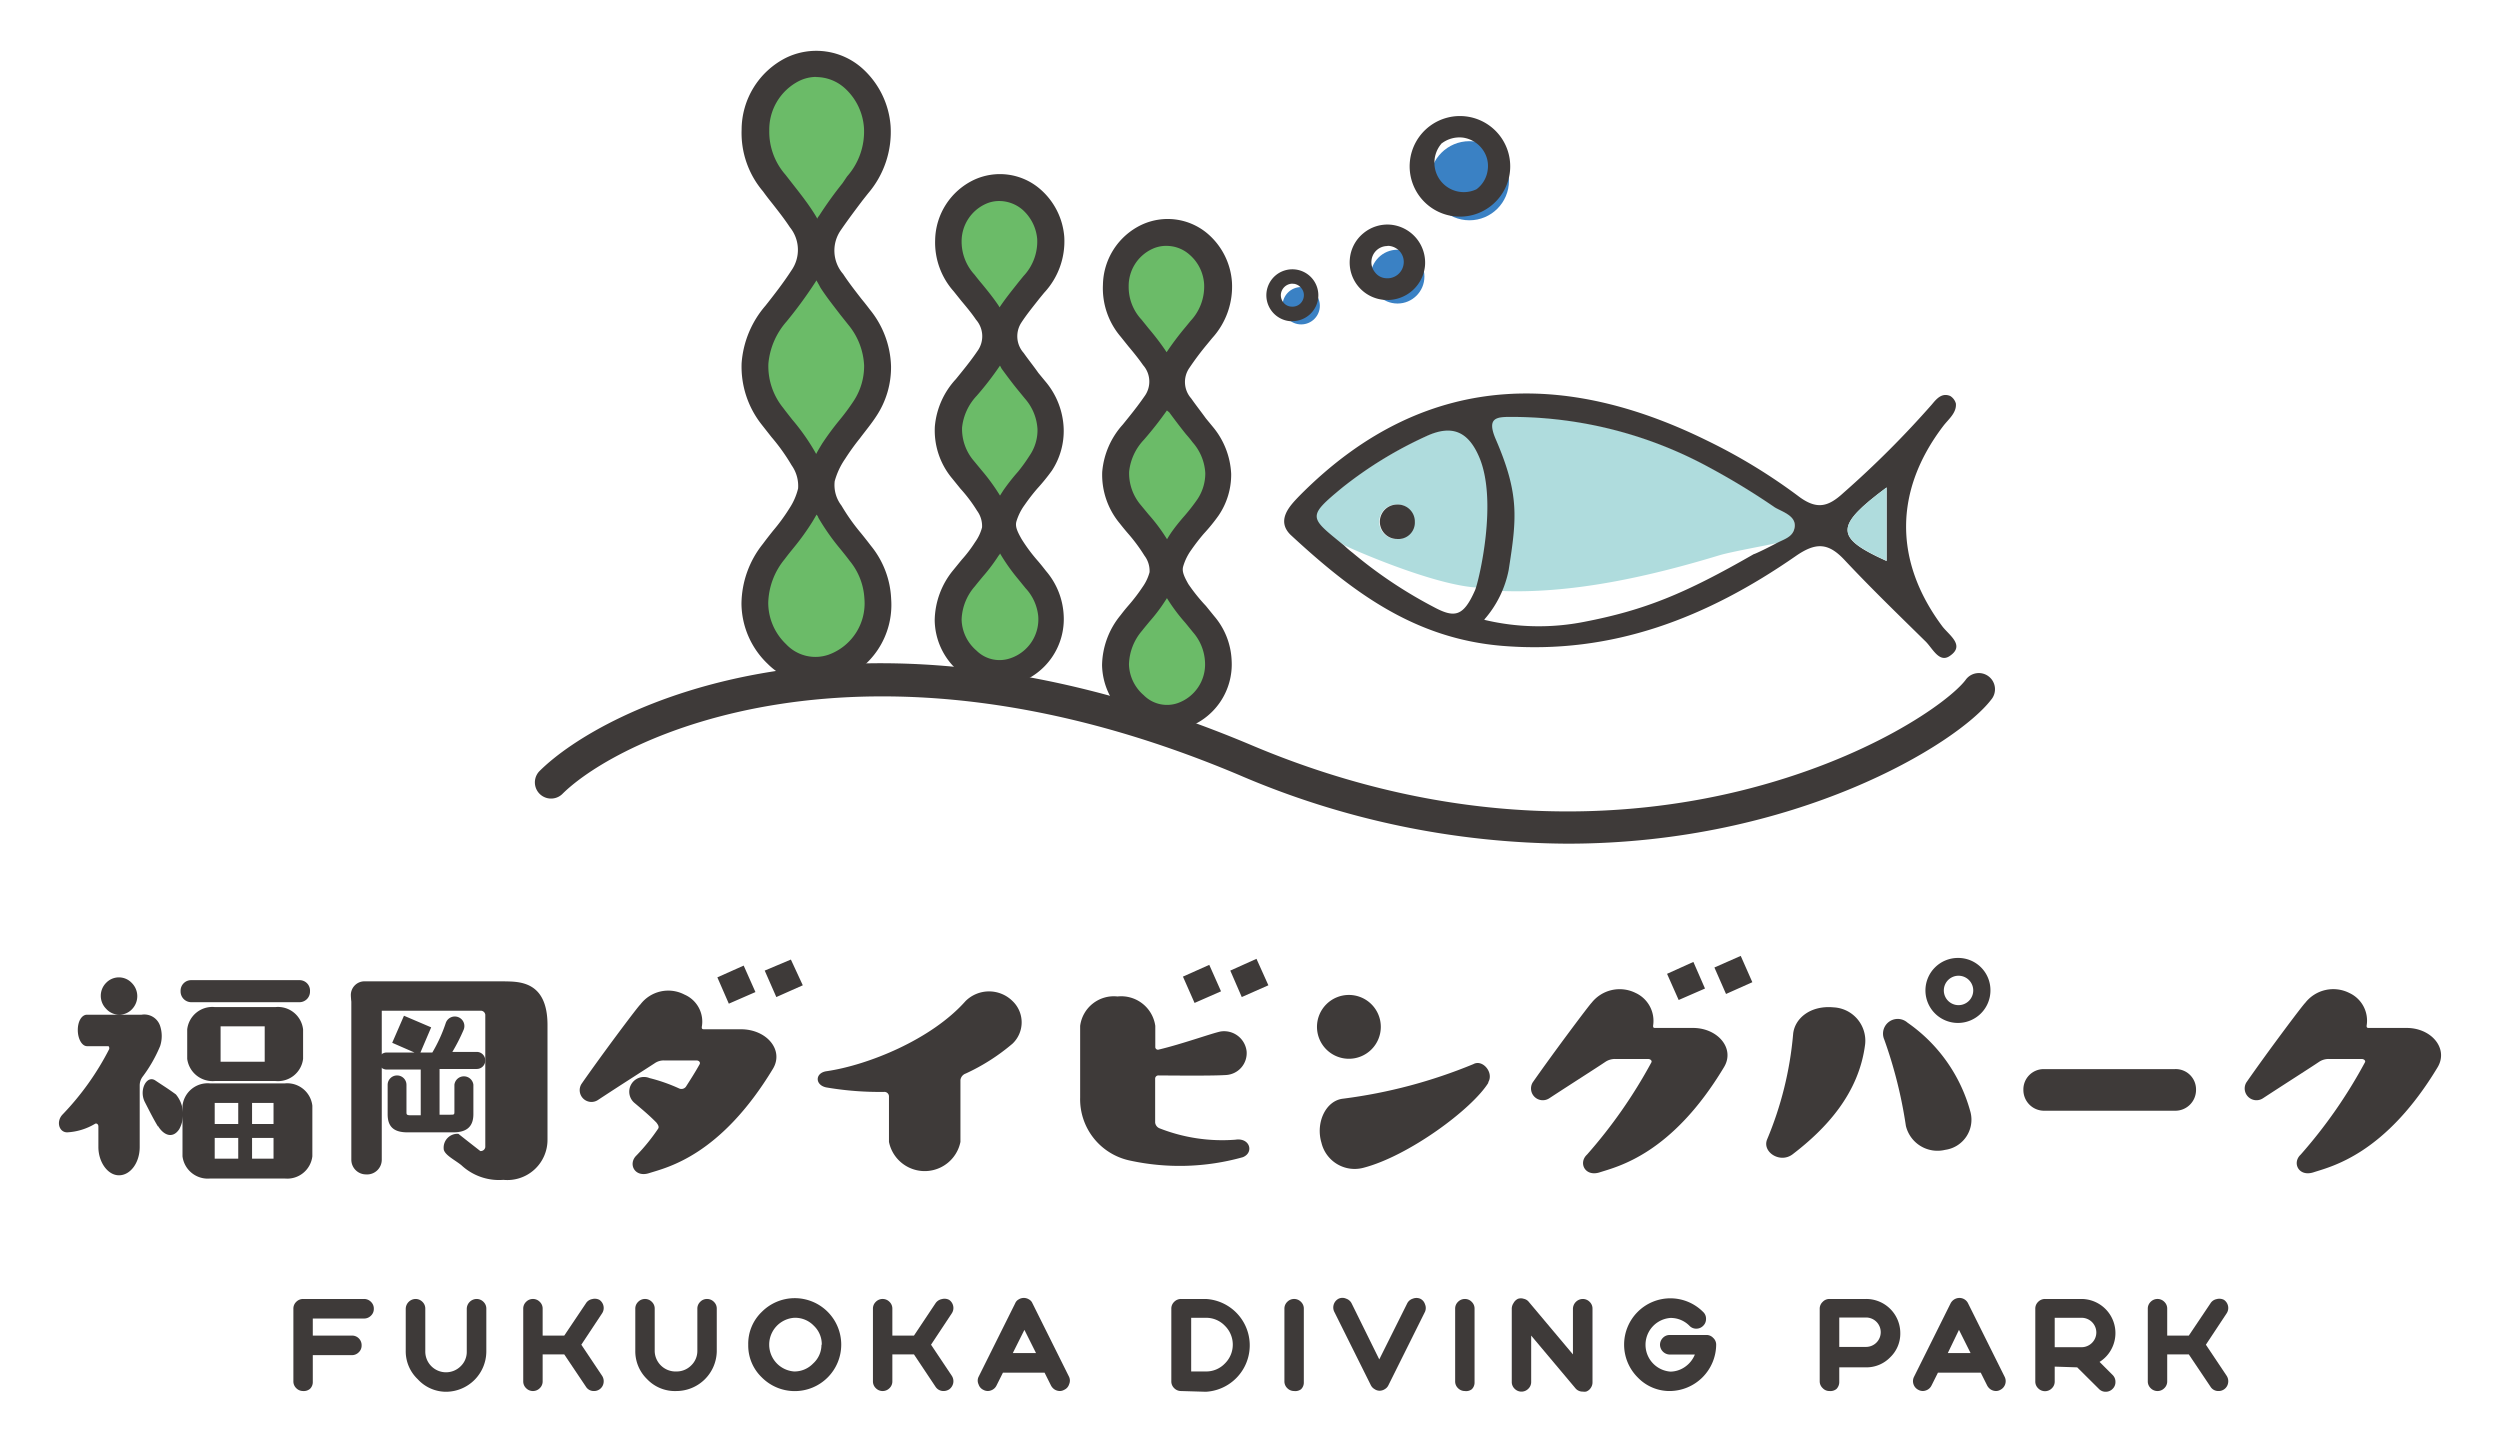 <svg xmlns="http://www.w3.org/2000/svg" viewBox="0 0 170 98" width="170px" height="98px" preserveAspectRatio="xMinYMid"><defs><style>.a{fill:#3e3a39;}.b{fill:#6bbb68;}.c{fill:#afdcdd;}.d{fill:#3a81c4;}</style></defs><path class="a" d="M20.61,94.59a.65.65,0,0,1-.47-.2.63.63,0,0,1-.19-.47V89a.63.63,0,0,1,.19-.47.65.65,0,0,1,.47-.2h4.15a.65.65,0,0,1,.47.2.63.63,0,0,1,.19.47.62.62,0,0,1-.19.46.65.65,0,0,1-.47.2H21.27v1.16h2.66a.64.64,0,0,1,.47.19.65.65,0,0,1,.19.48.62.62,0,0,1-.19.46.65.65,0,0,1-.47.2H21.27v1.82a.63.63,0,0,1-.19.47A.65.65,0,0,1,20.61,94.59Z"/><path class="a" d="M28.4,93.78a2.61,2.61,0,0,1-.81-1.93V89a.68.68,0,0,1,.67-.67.65.65,0,0,1,.47.2.63.63,0,0,1,.19.47v2.9a1.41,1.41,0,0,0,2.41,1,1.35,1.35,0,0,0,.41-1V89a.68.68,0,0,1,.67-.67.65.65,0,0,1,.47.2.63.63,0,0,1,.19.47v2.9a2.75,2.75,0,0,1-2.74,2.74A2.61,2.61,0,0,1,28.4,93.78Z"/><path class="a" d="M40.76,88.39a.67.67,0,0,1,.28.43.66.66,0,0,1-.1.49l-1.41,2.13,1.41,2.11a.68.68,0,0,1,.1.5.65.65,0,0,1-.65.54.62.62,0,0,1-.55-.3L38.37,92.1H36.9v1.82a.63.63,0,0,1-.19.47.65.65,0,0,1-.94,0,.63.63,0,0,1-.19-.47V89a.63.63,0,0,1,.19-.47.65.65,0,0,1,.94,0,.63.63,0,0,1,.19.47v1.82h1.47l1.47-2.19a.63.63,0,0,1,.42-.29A.68.68,0,0,1,40.76,88.39Z"/><path class="a" d="M44,93.78a2.64,2.64,0,0,1-.8-1.93V89a.63.63,0,0,1,.19-.47.65.65,0,0,1,.94,0,.63.63,0,0,1,.19.47v2.9A1.42,1.42,0,0,0,46,93.26a1.39,1.39,0,0,0,1-.41,1.36,1.36,0,0,0,.42-1V89a.63.63,0,0,1,.19-.47.63.63,0,0,1,.47-.2.65.65,0,0,1,.47.2.63.63,0,0,1,.19.47v2.9A2.75,2.75,0,0,1,46,94.59,2.61,2.61,0,0,1,44,93.78Z"/><path class="a" d="M50.88,91.44a3,3,0,0,1,.92-2.23,3.16,3.16,0,1,1,0,4.45A3,3,0,0,1,50.88,91.44Zm5,0a1.73,1.73,0,0,0-.54-1.29A1.76,1.76,0,0,0,54,89.61a1.83,1.83,0,0,0,0,3.65,1.76,1.76,0,0,0,1.29-.54A1.72,1.72,0,0,0,55.86,91.44Z"/><path class="a" d="M64.54,88.39a.67.67,0,0,1,.28.43.66.66,0,0,1-.1.49l-1.41,2.13,1.41,2.11a.68.68,0,0,1,.1.5.7.7,0,0,1-.28.43.72.72,0,0,1-.37.11.64.64,0,0,1-.56-.3L62.15,92.1H60.68v1.82a.63.63,0,0,1-.19.47.65.65,0,0,1-.94,0,.63.63,0,0,1-.19-.47V89a.63.63,0,0,1,.19-.47.65.65,0,0,1,.94,0,.63.63,0,0,1,.19.47v1.82h1.47l1.46-2.19a.67.67,0,0,1,.43-.29A.68.68,0,0,1,64.54,88.39Z"/><path class="a" d="M66.87,94.51a.62.62,0,0,1-.33-.38.59.59,0,0,1,0-.5l2.49-5a.53.53,0,0,1,.24-.27.66.66,0,0,1,.7,0,.53.53,0,0,1,.24.27l2.49,5a.62.62,0,0,1,0,.5.61.61,0,0,1-.34.38.6.6,0,0,1-.29.08.71.71,0,0,1-.35-.1.72.72,0,0,1-.25-.27l-.44-.88H68.2l-.44.88a.65.65,0,0,1-.38.33A.61.61,0,0,1,66.87,94.51Zm2-2.5h1.58l-.79-1.58Z"/><path class="a" d="M80.31,94.59a.65.65,0,0,1-.47-.2.63.63,0,0,1-.19-.47V89a.63.63,0,0,1,.19-.47.65.65,0,0,1,.47-.2H82a3.16,3.16,0,0,1,0,6.31ZM81,93.26h1a1.76,1.76,0,0,0,1.29-.54,1.8,1.8,0,0,0,0-2.57A1.76,1.76,0,0,0,82,89.61H81Z"/><path class="a" d="M88,94.59a.65.65,0,0,1-.47-.2.63.63,0,0,1-.19-.47V89a.63.63,0,0,1,.19-.47.65.65,0,0,1,.94,0,.63.63,0,0,1,.19.47v5a.63.63,0,0,1-.19.47A.65.65,0,0,1,88,94.59Z"/><path class="a" d="M93.79,92.44l1.89-3.79a.63.63,0,0,1,.39-.34.67.67,0,0,1,.5,0,.62.62,0,0,1,.33.38.64.64,0,0,1,0,.51l-2.49,5a.6.6,0,0,1-.24.26.66.66,0,0,1-.35.11.61.61,0,0,1-.35-.11.63.63,0,0,1-.25-.26l-2.49-5a.67.67,0,0,1,.3-.89.61.61,0,0,1,.51,0,.64.64,0,0,1,.38.34Z"/><path class="a" d="M99.61,94.59a.65.65,0,0,1-.47-.2.63.63,0,0,1-.19-.47V89a.63.63,0,0,1,.19-.47.65.65,0,0,1,.47-.2.63.63,0,0,1,.47.2.63.63,0,0,1,.19.47v5a.63.63,0,0,1-.19.47A.63.63,0,0,1,99.61,94.59Z"/><path class="a" d="M103.22,88.32a.61.61,0,0,1,.4,0,.58.58,0,0,1,.34.21l3,3.57V89a.68.68,0,0,1,.67-.67.65.65,0,0,1,.47.2.63.63,0,0,1,.19.47v5a.64.64,0,0,1-.12.38.61.61,0,0,1-.32.25.85.85,0,0,1-.22,0,.63.63,0,0,1-.51-.24l-3-3.57v3.14a.63.63,0,0,1-.19.47.65.65,0,0,1-.94,0,.63.63,0,0,1-.19-.47V89a.69.69,0,0,1,.12-.39A.67.67,0,0,1,103.22,88.32Z"/><path class="a" d="M113.59,94.59a3,3,0,0,1-2.23-.93,3.15,3.15,0,0,1,0-4.45,3.14,3.14,0,0,1,4.45,0,.61.61,0,0,1,.2.47.63.63,0,0,1-.19.47.65.65,0,0,1-.47.2.63.63,0,0,1-.47-.2,1.79,1.79,0,0,0-1.29-.53,1.83,1.83,0,0,0,0,3.65,1.76,1.76,0,0,0,1-.33,1.86,1.86,0,0,0,.66-.83h-1.7a.68.68,0,0,1-.67-.66.67.67,0,0,1,.2-.48.63.63,0,0,1,.47-.19h2.46a.61.61,0,0,1,.48.19.62.62,0,0,1,.21.47h0a3.18,3.18,0,0,1-3.15,3.15Z"/><path class="a" d="M124.41,94.59a.62.62,0,0,1-.47-.2.63.63,0,0,1-.2-.47V89a.63.63,0,0,1,.2-.47.62.62,0,0,1,.47-.2h2.48a2.32,2.32,0,0,1,2.33,2.33,2.22,2.22,0,0,1-.68,1.63,2.25,2.25,0,0,1-1.65.69h-1.82v1a.67.67,0,0,1-.19.47A.65.65,0,0,1,124.41,94.59Zm3.48-4a1,1,0,0,0-1-1h-1.82v2h1.82a1,1,0,0,0,1-1Z"/><path class="a" d="M130.45,94.51a.66.66,0,0,1-.3-.88l2.49-5a.68.68,0,0,1,.6-.37.64.64,0,0,1,.35.1.64.64,0,0,1,.24.27l2.49,5a.66.66,0,0,1-.3.88.6.6,0,0,1-.29.08.71.71,0,0,1-.35-.1.72.72,0,0,1-.25-.27l-.44-.88h-2.91l-.44.88a.65.65,0,0,1-.38.33A.61.61,0,0,1,130.45,94.51Zm2-2.5H134l-.79-1.58Z"/><path class="a" d="M139.72,92.93v1a.63.63,0,0,1-.19.47.65.65,0,0,1-.94,0,.63.63,0,0,1-.19-.47V89a.63.63,0,0,1,.19-.47.65.65,0,0,1,.47-.2h2.49a2.32,2.32,0,0,1,2,3.46,2.27,2.27,0,0,1-.78.82l.89.89a.64.64,0,0,1,.19.47.63.63,0,0,1-.19.47.65.65,0,0,1-.47.2.63.63,0,0,1-.47-.2l-1.47-1.46Zm2.83-2.32a1,1,0,0,0-1-1h-1.83v2h1.83a1,1,0,0,0,.7-.29A1,1,0,0,0,142.55,90.61Z"/><path class="a" d="M151.23,88.39a.67.67,0,0,1,.28.43.66.66,0,0,1-.1.49L150,91.44l1.41,2.11a.68.68,0,0,1,.1.5.65.65,0,0,1-.65.54.62.62,0,0,1-.55-.3l-1.47-2.19h-1.47v1.82a.63.63,0,0,1-.19.47.65.65,0,0,1-.94,0,.63.63,0,0,1-.19-.47V89a.63.63,0,0,1,.19-.47.65.65,0,0,1,.94,0,.63.63,0,0,1,.19.47v1.82h1.47l1.47-2.19a.63.63,0,0,1,.42-.29A.68.68,0,0,1,151.23,88.39Z"/><path class="a" d="M52.57,72.66c-3.58,5.93-7.19,6.72-8.42,7.11-1,.33-1.47-.64-.86-1.21a13.25,13.25,0,0,0,1.45-1.79c.11-.14,0-.29-.1-.43-.52-.53-1-.92-1.47-1.32a1,1,0,0,1,1-1.71,11.5,11.5,0,0,1,2,.7.38.38,0,0,0,.47-.11c.32-.5.64-1,.94-1.54.06-.13-.06-.25-.22-.25H45.17a1.08,1.08,0,0,0-.65.19c-.61.4-2.22,1.42-3.86,2.5a.8.8,0,0,1-1.12-1.09c1.46-2.1,3.87-5.31,4-5.4a2.38,2.38,0,0,1,3-.68,2,2,0,0,1,1.18,2.21c0,.07,0,.15.14.15H50.4C52.14,70,53.31,71.4,52.57,72.66Zm-2-7-1.79.8.78,1.79,1.81-.79Zm3.21-.41L52,66l.79,1.8,1.8-.8Z"/><path class="a" d="M65.67,73a.54.54,0,0,0-.36.44v4.21a2.48,2.48,0,0,1-4.86,0V74.54a.31.31,0,0,0-.34-.29,21.57,21.57,0,0,1-3.89-.3c-.81-.14-.83-1,0-1.11,2.79-.41,7.11-2.14,9.44-4.77a2.27,2.27,0,0,1,3.19,0,2,2,0,0,1,0,2.9A13.78,13.78,0,0,1,65.67,73Z"/><path class="a" d="M78.79,73.13a.22.22,0,0,0-.24.2v3a.48.48,0,0,0,.31.4A11.65,11.65,0,0,0,84,77.5c1-.16,1.29.88.51,1.19a15.88,15.88,0,0,1-7.71.22,4.26,4.26,0,0,1-3.35-4.28V69.76a2.31,2.31,0,0,1,2.54-2,2.34,2.34,0,0,1,2.57,2v1.43a.18.18,0,0,0,.24.18c1.6-.38,3.64-1.12,4.21-1.23a1.54,1.54,0,0,1,1.76,1.35,1.49,1.49,0,0,1-1.38,1.61C82.5,73.16,80.32,73.14,78.79,73.13Zm3.44-7.52-1.79.8.79,1.79,1.8-.79Zm3.21-.41L83.66,66l.78,1.8,1.81-.8Z"/><path class="a" d="M90.19,71.36a2.17,2.17,0,1,1,3.07,0A2.17,2.17,0,0,1,90.19,71.36Zm11,2.25c.42-.66-.37-1.6-1-1.25a34.61,34.61,0,0,1-8.86,2.35c-1.19.13-1.88,1.65-1.47,3a2.32,2.32,0,0,0,2.85,1.7C95.77,78.62,100.11,75.42,101.22,73.61Z"/><path class="a" d="M117.23,72.57c-3.56,5.93-7.22,6.75-8.45,7.15-1,.32-1.47-.65-.86-1.21a33.72,33.72,0,0,0,4.37-6.26c.07-.12-.06-.24-.23-.24h-2.23a1.19,1.19,0,0,0-.64.18c-.62.42-2.23,1.44-3.85,2.5a.8.8,0,0,1-1.12-1.08c1.46-2.09,3.87-5.3,4-5.41a2.43,2.43,0,0,1,3-.68,2.09,2.09,0,0,1,1.19,2.23c0,.07,0,.15.12.15h2.59C116.82,69.9,118,71.31,117.23,72.57Zm-2.08-7.16-1.79.81.79,1.78,1.79-.78Zm3.22-.41-1.79.79.79,1.8,1.79-.8Z"/><path class="a" d="M121.93,70.35c.08-1.07,1.15-2,2.75-1.85A2.27,2.27,0,0,1,126.83,71c-.42,3.37-2.67,5.76-4.93,7.49-.85.65-2.08-.15-1.74-1A23.78,23.78,0,0,0,121.93,70.35Zm6.2.34a1,1,0,0,1,1.58-1.15A10.82,10.82,0,0,1,134,75.65a2.07,2.07,0,0,1-1.73,2.54,2.21,2.21,0,0,1-2.67-1.63A30.71,30.71,0,0,0,128.13,70.69Zm7.22-3.34a2.21,2.21,0,1,1-2.2-2.21A2.19,2.19,0,0,1,135.35,67.35Zm-1.17,0a1,1,0,1,0-1,1A1,1,0,0,0,134.18,67.35Z"/><path class="a" d="M149.33,74.11a1.41,1.41,0,0,1-1.41,1.42H139a1.41,1.41,0,0,1-1.41-1.42A1.38,1.38,0,0,1,139,72.7h8.88A1.38,1.38,0,0,1,149.33,74.11Z"/><path class="a" d="M165.76,72.57c-3.57,5.93-7.22,6.75-8.45,7.15-1,.32-1.47-.65-.86-1.21a33.33,33.33,0,0,0,4.36-6.26c.08-.12-.06-.24-.22-.24h-2.23a1.17,1.17,0,0,0-.64.18c-.62.42-2.23,1.44-3.85,2.5a.8.8,0,0,1-1.12-1.08c1.45-2.09,3.86-5.3,4-5.41a2.42,2.42,0,0,1,3-.68,2.07,2.07,0,0,1,1.18,2.23c0,.07,0,.15.13.15h2.59C165.35,69.9,166.51,71.31,165.76,72.57Z"/><path class="a" d="M13,67.87a.44.44,0,0,1-.44-.47.44.44,0,0,1,.44-.47h7.36a.43.43,0,0,1,.44.47.44.44,0,0,1-.44.47Z"/><path class="a" d="M20.35,68.15H13a.73.73,0,0,1-.72-.75.72.72,0,0,1,.72-.75h7.36a.71.71,0,0,1,.72.75A.72.72,0,0,1,20.35,68.15ZM13,67.21a.17.17,0,0,0-.16.19s0,.19.16.19h7.36c.13,0,.15-.12.15-.19s-.11-.19-.15-.19Z"/><path class="a" d="M18.74,68.66A1.54,1.54,0,0,1,20.42,70v2a1.54,1.54,0,0,1-1.68,1.32H14.6A1.54,1.54,0,0,1,12.92,72V70a1.53,1.53,0,0,1,1.68-1.33ZM18,72.39c.09,0,.17-.06.17-.13V69.73c0-.08-.08-.13-.17-.13H14.91c-.1,0-.17.05-.17.13v2.53c0,.07.07.13.17.13Z"/><path class="a" d="M18.74,73.51H14.6A1.74,1.74,0,0,1,12.73,72V70a1.72,1.72,0,0,1,1.87-1.52h4.14A1.72,1.72,0,0,1,20.61,70v2A1.72,1.72,0,0,1,18.74,73.51ZM14.6,68.85A1.35,1.35,0,0,0,13.11,70v2c0,.62.67,1.13,1.49,1.14h4.14A1.35,1.35,0,0,0,20.23,72V70a1.35,1.35,0,0,0-1.49-1.14ZM18,72.58H14.91a.35.35,0,0,1-.36-.32V69.73a.34.34,0,0,1,.36-.32H18a.34.34,0,0,1,.36.32v2.53A.35.35,0,0,1,18,72.58Zm-3-.38h3V69.79h-3Z"/><path class="a" d="M19.37,73.86a1.54,1.54,0,0,1,1.69,1.33v3.44A1.54,1.54,0,0,1,19.37,80H14.28a1.54,1.54,0,0,1-1.68-1.32V75.19a1.53,1.53,0,0,1,1.68-1.33ZM18.6,79c.09,0,.17-.06.17-.13v-4c0-.08-.08-.13-.17-.13h-4c-.09,0-.17,0-.17.13v4c0,.07.08.13.17.13Z"/><path class="a" d="M19.37,80.14H14.28a1.73,1.73,0,0,1-1.87-1.51V75.19a1.72,1.72,0,0,1,1.87-1.52h5.09a1.72,1.72,0,0,1,1.87,1.52v3.44A1.72,1.72,0,0,1,19.37,80.14ZM14.28,74a1.36,1.36,0,0,0-1.49,1.15v3.44c0,.62.67,1.13,1.5,1.14h5.08a1.36,1.36,0,0,0,1.5-1.14V75.19A1.36,1.36,0,0,0,19.37,74Zm4.32,5.17h-4a.35.35,0,0,1-.36-.32v-4a.34.34,0,0,1,.36-.32h4a.33.33,0,0,1,.35.32v4A.34.34,0,0,1,18.6,79.21Zm-4-.38h4V75h-4Z"/><path class="a" d="M19.43,76.9a.48.48,0,0,1-.47.48H14.38a.48.48,0,0,1-.47-.48.46.46,0,0,1,.47-.47H19A.46.46,0,0,1,19.43,76.9Z"/><path class="a" d="M16.67,79.67a.47.47,0,0,1-.47-.48V74.62a.47.47,0,0,1,.47-.48.47.47,0,0,1,.47.48v4.57A.47.47,0,0,1,16.67,79.67Z"/><path class="a" d="M26.3,72.52a.35.35,0,0,1-.36-.37.36.36,0,0,1,.36-.37h3.22a11.43,11.43,0,0,0,1-2.11.45.45,0,0,1,.42-.32.43.43,0,0,1,.45.42.57.57,0,0,1,0,.22,14,14,0,0,1-1,1.79h2a.35.35,0,0,1,.35.37.34.34,0,0,1-.35.37H29.68v3.53h.91c.46,0,.52-.18.52-.45V73.76a.4.4,0,0,1,.43-.37.38.38,0,0,1,.43.37v2c0,.69-.29,1-1.15,1H27.71c-.86,0-1.14-.33-1.14-1v-2a.39.39,0,0,1,.43-.37.38.38,0,0,1,.43.37V75.6c0,.27.06.45.53.45h.86V72.52Zm1.28-3.17L27,70.8l1.46.64L29,70Z"/><path class="a" d="M30.82,77H27.71c-.93,0-1.35-.38-1.35-1.23v-2a.64.64,0,0,1,1.28,0V75.6c0,.19,0,.24.32.24h.65V72.73H26.3a.58.58,0,0,1,0-1.16h1.88l-1.51-.66.8-1.84,1.85.79-.73,1.71h.81a10.37,10.37,0,0,0,.91-2,.65.65,0,1,1,1.21.47,12.45,12.45,0,0,1-.76,1.49h1.66a.58.58,0,0,1,0,1.16H29.89v3.11h.7c.31,0,.31,0,.31-.24V73.76a.65.65,0,0,1,1.29,0v2C32.19,76.6,31.75,77,30.82,77ZM27,73.6s-.22,0-.22.16v2c0,.54.14.81.93.81h3.11c.79,0,.94-.28.94-.81v-2c0-.15-.16-.16-.22-.16s-.21,0-.21.16V75.6c0,.45-.23.66-.74.66H29.47v-4h3c.09,0,.14,0,.14-.16s-.05-.16-.14-.16H30l.21-.32a12.2,12.2,0,0,0,.94-1.77.19.19,0,0,0,0-.13.23.23,0,0,0-.46,0,11.25,11.25,0,0,1-1,2.15l-.06.1H26.3a.15.15,0,0,0-.15.16.15.15,0,0,0,.15.16H29v4H28c-.51,0-.74-.21-.74-.66V73.76C27.22,73.61,27.05,73.6,27,73.6Zm.23-2.91,1.07.48.47-1.08-1.08-.46Z"/><path class="a" d="M10.89,71.13a9.58,9.58,0,0,1-1.21,2.11,1,1,0,0,0-.18.56V78c0,1.06-.63,1.92-1.41,1.92S6.69,79,6.69,78v-1.4c0-.16-.13-.24-.23-.18A4.11,4.11,0,0,1,4.57,77c-.57,0-.77-.76-.3-1.23a18.68,18.68,0,0,0,3.16-4.44c0-.1,0-.19-.09-.19H5.92c-.35,0-.63-.5-.63-1.1S5.56,69,5.92,69H9.63a1.13,1.13,0,0,1,1.26.77A2.2,2.2,0,0,1,10.89,71.13ZM7.22,68.6a1.25,1.25,0,0,1,0-1.77,1.2,1.2,0,0,1,1.73,0A1.27,1.27,0,0,1,9,68.6,1.19,1.19,0,0,1,7.22,68.6Zm3.52,8c-.32-.54-.47-.84-.89-1.66s.13-1.86.71-1.47.81.52,1.4.95a2.11,2.11,0,0,1,.23,2.36C11.77,77.43,11.15,77.24,10.74,76.56Z"/><path class="a" d="M37.23,69.7v7.79a2.73,2.73,0,0,1-3,2.74,3.75,3.75,0,0,1-2.86-1c-.46-.37-1.2-.72-1.2-1.13a.94.94,0,0,1,1-1l.62.49.87.68h0A.31.31,0,0,0,33,78V69a.31.31,0,0,0-.34-.27H24.81a1,1,0,0,1-.95-1,.93.93,0,0,1,.95-1h9.4C35.16,66.76,37.23,66.6,37.23,69.7Z"/><path class="a" d="M24.89,79.86a1,1,0,0,1-1-1v-11a1,1,0,1,1,2.07,0h0v11h0A1,1,0,0,1,24.89,79.86Z"/><path class="b" d="M51.33,41a5.77,5.77,0,0,1,1.28-3.55A27.52,27.52,0,0,0,54.46,35a5.18,5.18,0,0,0,.71-1.66,3.29,3.29,0,0,0-.54-2.18,25.66,25.66,0,0,0-2.09-2.87,5.36,5.36,0,0,1-1.2-3.59,5.86,5.86,0,0,1,1.42-3.38,27.55,27.55,0,0,0,1.82-2.47,3.35,3.35,0,0,0-.1-3.93c-.57-.88-1.24-1.66-1.86-2.49a5.36,5.36,0,0,1-1.28-3.59,4.62,4.62,0,0,1,2.53-4.13,3.82,3.82,0,0,1,4.19.59,4.84,4.84,0,0,1,1.6,3.3,5.48,5.48,0,0,1-1.34,4c-.64.85-1.32,1.67-1.89,2.58a3.36,3.36,0,0,0,.15,3.94c.57.86,1.24,1.65,1.86,2.48a5.49,5.49,0,0,1,1.26,3.29,5.14,5.14,0,0,1-.84,2.91c-.65,1-1.51,1.88-2.15,2.91a5.72,5.72,0,0,0-.83,1.79,3.17,3.17,0,0,0,.55,2.31A26.07,26.07,0,0,0,58.5,37.6a5.36,5.36,0,0,1,1.2,3.1,4.6,4.6,0,0,1-3.07,4.7,3.64,3.64,0,0,1-3.8-.93A4.79,4.79,0,0,1,51.33,41Z"/><path class="b" d="M64.47,42.14a4.57,4.57,0,0,1,1.07-2.84,21.23,21.23,0,0,0,1.55-2A3.83,3.83,0,0,0,67.68,36a2.54,2.54,0,0,0-.45-1.75,20.5,20.5,0,0,0-1.75-2.3,4.18,4.18,0,0,1-1-2.87,4.64,4.64,0,0,1,1.19-2.71,24,24,0,0,0,1.52-2,2.6,2.6,0,0,0-.09-3.16c-.47-.69-1-1.32-1.55-2a4.21,4.21,0,0,1-1.07-2.88,3.71,3.71,0,0,1,2.11-3.31,3.3,3.3,0,0,1,3.51.48,3.84,3.84,0,0,1,1.34,2.64,4.34,4.34,0,0,1-1.12,3.16,24.08,24.08,0,0,0-1.58,2.07,2.58,2.58,0,0,0,.12,3.15c.47.69,1,1.33,1.55,2a4.33,4.33,0,0,1,1.06,2.64,4,4,0,0,1-.71,2.33c-.54.82-1.26,1.51-1.8,2.33a4.79,4.79,0,0,0-.69,1.44,2.46,2.46,0,0,0,.46,1.85,22.29,22.29,0,0,0,1.73,2.27,4.11,4.11,0,0,1,1,2.49,3.64,3.64,0,0,1-2.56,3.75,3.13,3.13,0,0,1-3.18-.74A3.79,3.79,0,0,1,64.47,42.14Z"/><path class="b" d="M75.86,45.19a4.51,4.51,0,0,1,1.07-2.84,23,23,0,0,0,1.55-2A4.07,4.07,0,0,0,79.07,39a2.53,2.53,0,0,0-.46-1.74A20.41,20.41,0,0,0,76.87,35a4.19,4.19,0,0,1-1-2.88,4.57,4.57,0,0,1,1.18-2.7,22.58,22.58,0,0,0,1.52-2,2.58,2.58,0,0,0-.08-3.15c-.47-.7-1-1.32-1.56-2a4.26,4.26,0,0,1-1.06-2.89A3.67,3.67,0,0,1,78,16.11a3.27,3.27,0,0,1,3.5.48,3.8,3.8,0,0,1,1.34,2.64,4.31,4.31,0,0,1-1.12,3.16c-.54.68-1.1,1.34-1.58,2.07a2.58,2.58,0,0,0,.13,3.15c.47.69,1,1.32,1.55,2a4.36,4.36,0,0,1,1,2.64,4,4,0,0,1-.7,2.33c-.54.82-1.26,1.51-1.8,2.33a4.4,4.4,0,0,0-.69,1.43,2.45,2.45,0,0,0,.46,1.85,19,19,0,0,0,1.73,2.28,4.11,4.11,0,0,1,1,2.48,3.67,3.67,0,0,1-2.57,3.76A3.11,3.11,0,0,1,77.11,48,3.77,3.77,0,0,1,75.86,45.19Z"/><path class="a" d="M55.42,46.51a4.64,4.64,0,0,1-3.22-1.37,5.73,5.73,0,0,1-1.78-4.08v0a6.61,6.61,0,0,1,1.46-4.08c.22-.3.45-.59.68-.88a13,13,0,0,0,1.12-1.53,4.31,4.31,0,0,0,.59-1.35,2.42,2.42,0,0,0-.44-1.58,13.31,13.31,0,0,0-1.37-1.92l-.66-.84a6.35,6.35,0,0,1-1.37-4.19,6.71,6.71,0,0,1,1.62-3.9c.57-.72,1.21-1.54,1.76-2.39a2.44,2.44,0,0,0-.1-2.95c-.36-.55-.77-1.07-1.2-1.62-.21-.26-.42-.53-.62-.81a6.13,6.13,0,0,1-1.46-4.2,5.49,5.49,0,0,1,3-4.88,4.7,4.7,0,0,1,5.23.73,5.84,5.84,0,0,1,1.9,3.89,6.42,6.42,0,0,1-1.53,4.59l-.38.48c-.52.69-1,1.33-1.46,2a2.43,2.43,0,0,0,.14,3c.38.58.81,1.13,1.26,1.71.19.23.38.47.56.71a6.37,6.37,0,0,1,1.44,3.84,6,6,0,0,1-1,3.41c-.35.54-.74,1-1.12,1.51a15.53,15.53,0,0,0-1,1.39,5,5,0,0,0-.71,1.52,2.28,2.28,0,0,0,.46,1.66,13.62,13.62,0,0,0,1.34,1.89q.34.42.66.84a6.12,6.12,0,0,1,1.38,3.64,5.49,5.49,0,0,1-3.7,5.58A4.93,4.93,0,0,1,55.42,46.51ZM52.24,41a3.9,3.9,0,0,0,1.21,2.8,2.73,2.73,0,0,0,2.89.72,3.71,3.71,0,0,0,2.44-3.81,4.4,4.4,0,0,0-1-2.57c-.2-.27-.42-.54-.63-.8a15.53,15.53,0,0,1-1.51-2.15c0-.06-.07-.13-.11-.2l-.27.46A16.65,16.65,0,0,1,54,37.21c-.22.27-.44.54-.64.81A4.87,4.87,0,0,0,52.24,41Zm3.28-21.94c-.05.09-.11.18-.17.27a29.42,29.42,0,0,1-1.87,2.54,5,5,0,0,0-1.23,2.86,4.5,4.5,0,0,0,1,3c.2.27.41.53.62.8a14.64,14.64,0,0,1,1.54,2.18l.09.16c.13-.25.27-.48.41-.71a19.07,19.07,0,0,1,1.15-1.56,14.8,14.8,0,0,0,1-1.35,4.32,4.32,0,0,0,.7-2.4,4.68,4.68,0,0,0-1.07-2.76l-.55-.69c-.45-.59-.93-1.19-1.35-1.84C55.71,19.4,55.61,19.23,55.52,19.07Zm0-13.83a2.66,2.66,0,0,0-1.21.29,3.71,3.71,0,0,0-2,3.36,4.43,4.43,0,0,0,1.1,3l.6.77c.44.56.89,1.14,1.29,1.76.1.16.2.31.28.47,0-.08.09-.16.14-.24a25.84,25.84,0,0,1,1.57-2.18L57.6,12a4.6,4.6,0,0,0,1.15-3.31A4,4,0,0,0,57.45,6,2.92,2.92,0,0,0,55.5,5.24Z"/><path class="a" d="M67.89,46.72a4.08,4.08,0,0,1-2.78-1.14,4.65,4.65,0,0,1-1.55-3.41v0a5.49,5.49,0,0,1,1.26-3.4l.57-.7a9,9,0,0,0,.92-1.21,3,3,0,0,0,.47-1,1.76,1.76,0,0,0-.34-1.13,10.16,10.16,0,0,0-1.13-1.5l-.55-.68A5.08,5.08,0,0,1,63.57,29,5.42,5.42,0,0,1,65,25.78c.47-.58,1-1.22,1.46-1.9a1.71,1.71,0,0,0-.09-2.14c-.29-.43-.63-.84-1-1.28l-.52-.65a5,5,0,0,1-1.26-3.5,4.62,4.62,0,0,1,2.62-4.07,4.18,4.18,0,0,1,4.51.61,4.77,4.77,0,0,1,1.65,3.25A5.13,5.13,0,0,1,71,19.91l-.32.39c-.43.55-.85,1.06-1.21,1.61A1.7,1.7,0,0,0,69.61,24c.32.46.68.9,1,1.36l.47.57a5.25,5.25,0,0,1,1.25,3.2A4.92,4.92,0,0,1,71.53,32a13.74,13.74,0,0,1-1,1.23,13.07,13.07,0,0,0-.85,1.1,3.72,3.72,0,0,0-.57,1.15c-.08.33.06.65.36,1.18a11.27,11.27,0,0,0,1.11,1.49c.19.22.37.45.55.68a5,5,0,0,1,1.2,3,4.59,4.59,0,0,1-3.21,4.65A4.48,4.48,0,0,1,67.89,46.72Zm-2.5-4.59a2.86,2.86,0,0,0,1,2.1,2.23,2.23,0,0,0,2.29.54,2.79,2.79,0,0,0,1.92-2.87A3.25,3.25,0,0,0,69.74,40l-.52-.64A13,13,0,0,1,68,37.63c0,.06-.07.11-.1.16a12.25,12.25,0,0,1-1.07,1.42c-.18.22-.36.43-.53.65A3.6,3.6,0,0,0,65.39,42.13ZM68,24.86l0,0a21.14,21.14,0,0,1-1.58,2.05,3.7,3.7,0,0,0-1,2.17,3.34,3.34,0,0,0,.81,2.27l.52.63A13.69,13.69,0,0,1,68,33.7l.23-.36a14.14,14.14,0,0,1,1-1.27A11.06,11.06,0,0,0,70,31a3.07,3.07,0,0,0,.55-1.8,3.43,3.43,0,0,0-.85-2.09l-.45-.55c-.39-.47-.78-1-1.14-1.49Zm0-11.19a2.2,2.2,0,0,0-1,.21,2.79,2.79,0,0,0-1.61,2.55,3.31,3.31,0,0,0,.88,2.25c.16.21.33.42.5.62.37.45.75.92,1.09,1.42a1.74,1.74,0,0,1,.11.18c.41-.62.88-1.19,1.32-1.75l.31-.38a3.43,3.43,0,0,0,.93-2.51,3,3,0,0,0-1-2A2.44,2.44,0,0,0,68,13.67Z"/><path class="a" d="M79.27,49.77a4.1,4.1,0,0,1-2.77-1.14,4.7,4.7,0,0,1-1.56-3.41v0a5.49,5.49,0,0,1,1.27-3.4c.18-.24.37-.47.57-.7a12.1,12.1,0,0,0,.92-1.21,3.16,3.16,0,0,0,.47-1,1.72,1.72,0,0,0-.35-1.13,11.52,11.52,0,0,0-1.12-1.51c-.19-.22-.37-.44-.55-.67a5.17,5.17,0,0,1-1.2-3.5,5.48,5.48,0,0,1,1.4-3.23c.47-.58,1-1.23,1.46-1.9a1.69,1.69,0,0,0-.08-2.14c-.3-.43-.63-.84-1-1.28l-.52-.65A5.07,5.07,0,0,1,75,19.36a4.6,4.6,0,0,1,2.62-4.07,4.19,4.19,0,0,1,4.51.61,4.77,4.77,0,0,1,1.64,3.24A5.2,5.2,0,0,1,82.42,23l-.32.39A19.34,19.34,0,0,0,80.89,25,1.68,1.68,0,0,0,81,27.09c.32.46.67.9,1,1.36l.47.57a5.38,5.38,0,0,1,1.25,3.2,4.93,4.93,0,0,1-.86,2.84,12.11,12.11,0,0,1-1,1.23,13.57,13.57,0,0,0-.85,1.1,3.67,3.67,0,0,0-.56,1.15c-.08.32.06.65.36,1.18A12,12,0,0,0,82,41.2l.56.69a4.94,4.94,0,0,1,1.19,3,4.55,4.55,0,0,1-3.21,4.64A4.13,4.13,0,0,1,79.27,49.77Zm-2.5-4.59a2.86,2.86,0,0,0,1,2.09,2.23,2.23,0,0,0,2.29.55A2.79,2.79,0,0,0,81.94,45,3.31,3.31,0,0,0,81.13,43l-.52-.64a12.17,12.17,0,0,1-1.26-1.69.86.86,0,0,1-.1.16,11.21,11.21,0,0,1-1.07,1.42c-.18.22-.36.43-.53.65A3.66,3.66,0,0,0,76.77,45.18Zm2.58-17.27,0,0a24.36,24.36,0,0,1-1.57,2,3.7,3.7,0,0,0-1,2.17,3.35,3.35,0,0,0,.8,2.27l.52.63a12.17,12.17,0,0,1,1.26,1.69c.07-.13.15-.25.22-.36.31-.46.65-.87,1-1.27a12.9,12.9,0,0,0,.83-1.07,3.17,3.17,0,0,0,.55-1.8,3.45,3.45,0,0,0-.86-2.09c-.14-.19-.29-.37-.45-.55-.38-.47-.78-1-1.14-1.49Zm0-11.19a2.21,2.21,0,0,0-1,.21,2.77,2.77,0,0,0-1.6,2.54,3.25,3.25,0,0,0,.87,2.26l.5.62a17.71,17.71,0,0,1,1.09,1.42l.12.18a20,20,0,0,1,1.32-1.75l.31-.38a3.41,3.41,0,0,0,.92-2.51,2.88,2.88,0,0,0-1-2A2.36,2.36,0,0,0,79.34,16.72Z"/><path class="a" d="M106.58,57.37A57.13,57.13,0,0,1,84.26,52.7C58.59,41.87,42,50.23,38.23,54a1.1,1.1,0,0,1-1.56-1.55C41,48.12,58.2,39.32,85.12,50.68c13.88,5.86,25.67,4.93,33.12,3.12,8.84-2.15,14.28-6.08,15.41-7.55a1.1,1.1,0,1,1,1.74,1.34C133.1,50.57,122.1,57.37,106.58,57.37Z"/><path class="c" d="M91.41,37.07c-2.55-1.7-2.57-2-.15-3.93A27.34,27.34,0,0,1,97,29.64c1.79-.84,3-.56,3.76,1.06,1.34,3,.77,5.15-.2,9.26C97.55,39.85,91.6,37.2,91.41,37.07Zm4.76-1.58c-.12-.6-.4-1.19-1.21-1.18a1.17,1.17,0,1,0,0,2.34C95.62,36.66,96,36.24,96.17,35.49Z"/><path class="c" d="M101.72,40.17c.78-4.14,1.48-7-.58-10.31-.89-1.43.63-1.53,1.67-1.54a28.15,28.15,0,0,1,13.41,3.43,48.66,48.66,0,0,1,4.48,2.73c.51.34,1.42.55,1.34,1.3s-.66,1-1.32,1.17c-.4.1-3,.57-3.77.8C112.17,39.2,106.78,40.44,101.72,40.17Z"/><path class="a" d="M133,27.44c.06.64-.52,1.08-.86,1.53-3.35,4.4-3.36,9.19-.07,13.61.46.61,1.56,1.29.55,2-.76.57-1.22-.54-1.72-1-1.85-1.82-3.71-3.62-5.48-5.51-1.1-1.17-1.94-1.21-3.32-.25-6,4.16-12.45,6.71-19.93,6.1-6-.49-10.23-3.68-14.42-7.56-1-1,0-2,.56-2.59,9.06-9.21,19.09-8.08,27.75-3.82a38.27,38.27,0,0,1,6.19,3.76c1.3,1,2.08.75,3.12-.21a65.89,65.89,0,0,0,6-6c.3-.36.67-.82,1.25-.57A.87.87,0,0,1,133,27.44ZM100.55,31c-.72-1.62-1.79-2.17-3.58-1.33a27.34,27.34,0,0,0-5.71,3.5c-2.42,2-2.22,2,.15,3.93a6.59,6.59,0,0,0,.57.49,30.67,30.67,0,0,0,5.48,3.67c1.46.79,2.05.68,2.85-1.14C100.55,39.54,101.9,34,100.55,31Zm.39,11.15a15.92,15.92,0,0,0,6.76.14c4.15-.8,6.88-1.92,11.56-4.61.08,0,1.11-.51,1.46-.7.57-.32,1.24-.43,1.32-1.17s-.83-1-1.34-1.3a48.66,48.66,0,0,0-4.48-2.73,28.15,28.15,0,0,0-13.41-3.43c-1,0-1.76,0-1.09,1.54,1.61,3.73,1.42,5.36.87,8.87A7.19,7.19,0,0,1,100.94,42.12Zm27.35-9c-3.56,2.65-3.52,3.41,0,5v-5Z"/><path class="c" d="M128.29,33.14v5C124.77,36.55,124.73,35.79,128.29,33.14Z"/><path class="a" d="M95,36.65a1.17,1.17,0,1,1,0-2.34,1.16,1.16,0,0,1,1.21,1.18A1.12,1.12,0,0,1,95,36.65Z"/><circle class="d" cx="95.03" cy="18.81" r="1.83"/><circle class="d" cx="88.48" cy="20.79" r="1.27"/><circle class="d" cx="99.92" cy="12.29" r="2.69"/><path class="a" d="M94.35,20.39h-.24a2.55,2.55,0,0,1-2.32-2.79,2.53,2.53,0,0,1,.91-1.73,2.56,2.56,0,0,1,1.88-.59h0a2.59,2.59,0,0,1,2.32,2.79,2.57,2.57,0,0,1-2.55,2.33Zm0-3.66a1.09,1.09,0,0,0-1.09,1,1.07,1.07,0,0,0,.25.8,1,1,0,0,0,.74.39,1.11,1.11,0,0,0,1.2-1,1.08,1.08,0,0,0-.25-.81,1.13,1.13,0,0,0-.75-.39h-.1Z"/><path class="a" d="M87.88,21.84h-.16a1.77,1.77,0,0,1-1.6-1.93,1.78,1.78,0,0,1,.63-1.19,1.77,1.77,0,0,1,2.49.23,1.77,1.77,0,0,1,.4,1.29,1.77,1.77,0,0,1-1.76,1.6Zm0-2.55a.8.8,0,0,0-.78.72.8.8,0,0,0,.18.57.73.73,0,0,0,.53.27.78.78,0,0,0,.57-.17.79.79,0,0,0,.28-.53.74.74,0,0,0-.18-.57A.77.77,0,0,0,88,19.3h-.07Z"/><path class="a" d="M99.23,14.73a3.42,3.42,0,0,1-2-6.16h0a3.42,3.42,0,0,1,5.43,3.23,3.42,3.42,0,0,1-1.34,2.25A3.38,3.38,0,0,1,99.23,14.73Zm-1.18-5h0a2,2,0,0,0,2.35,3.14,1.93,1.93,0,0,0,.76-1.29,1.89,1.89,0,0,0-.37-1.45,2,2,0,0,0-1.29-.77A2,2,0,0,0,98.05,9.74Z"/></svg>